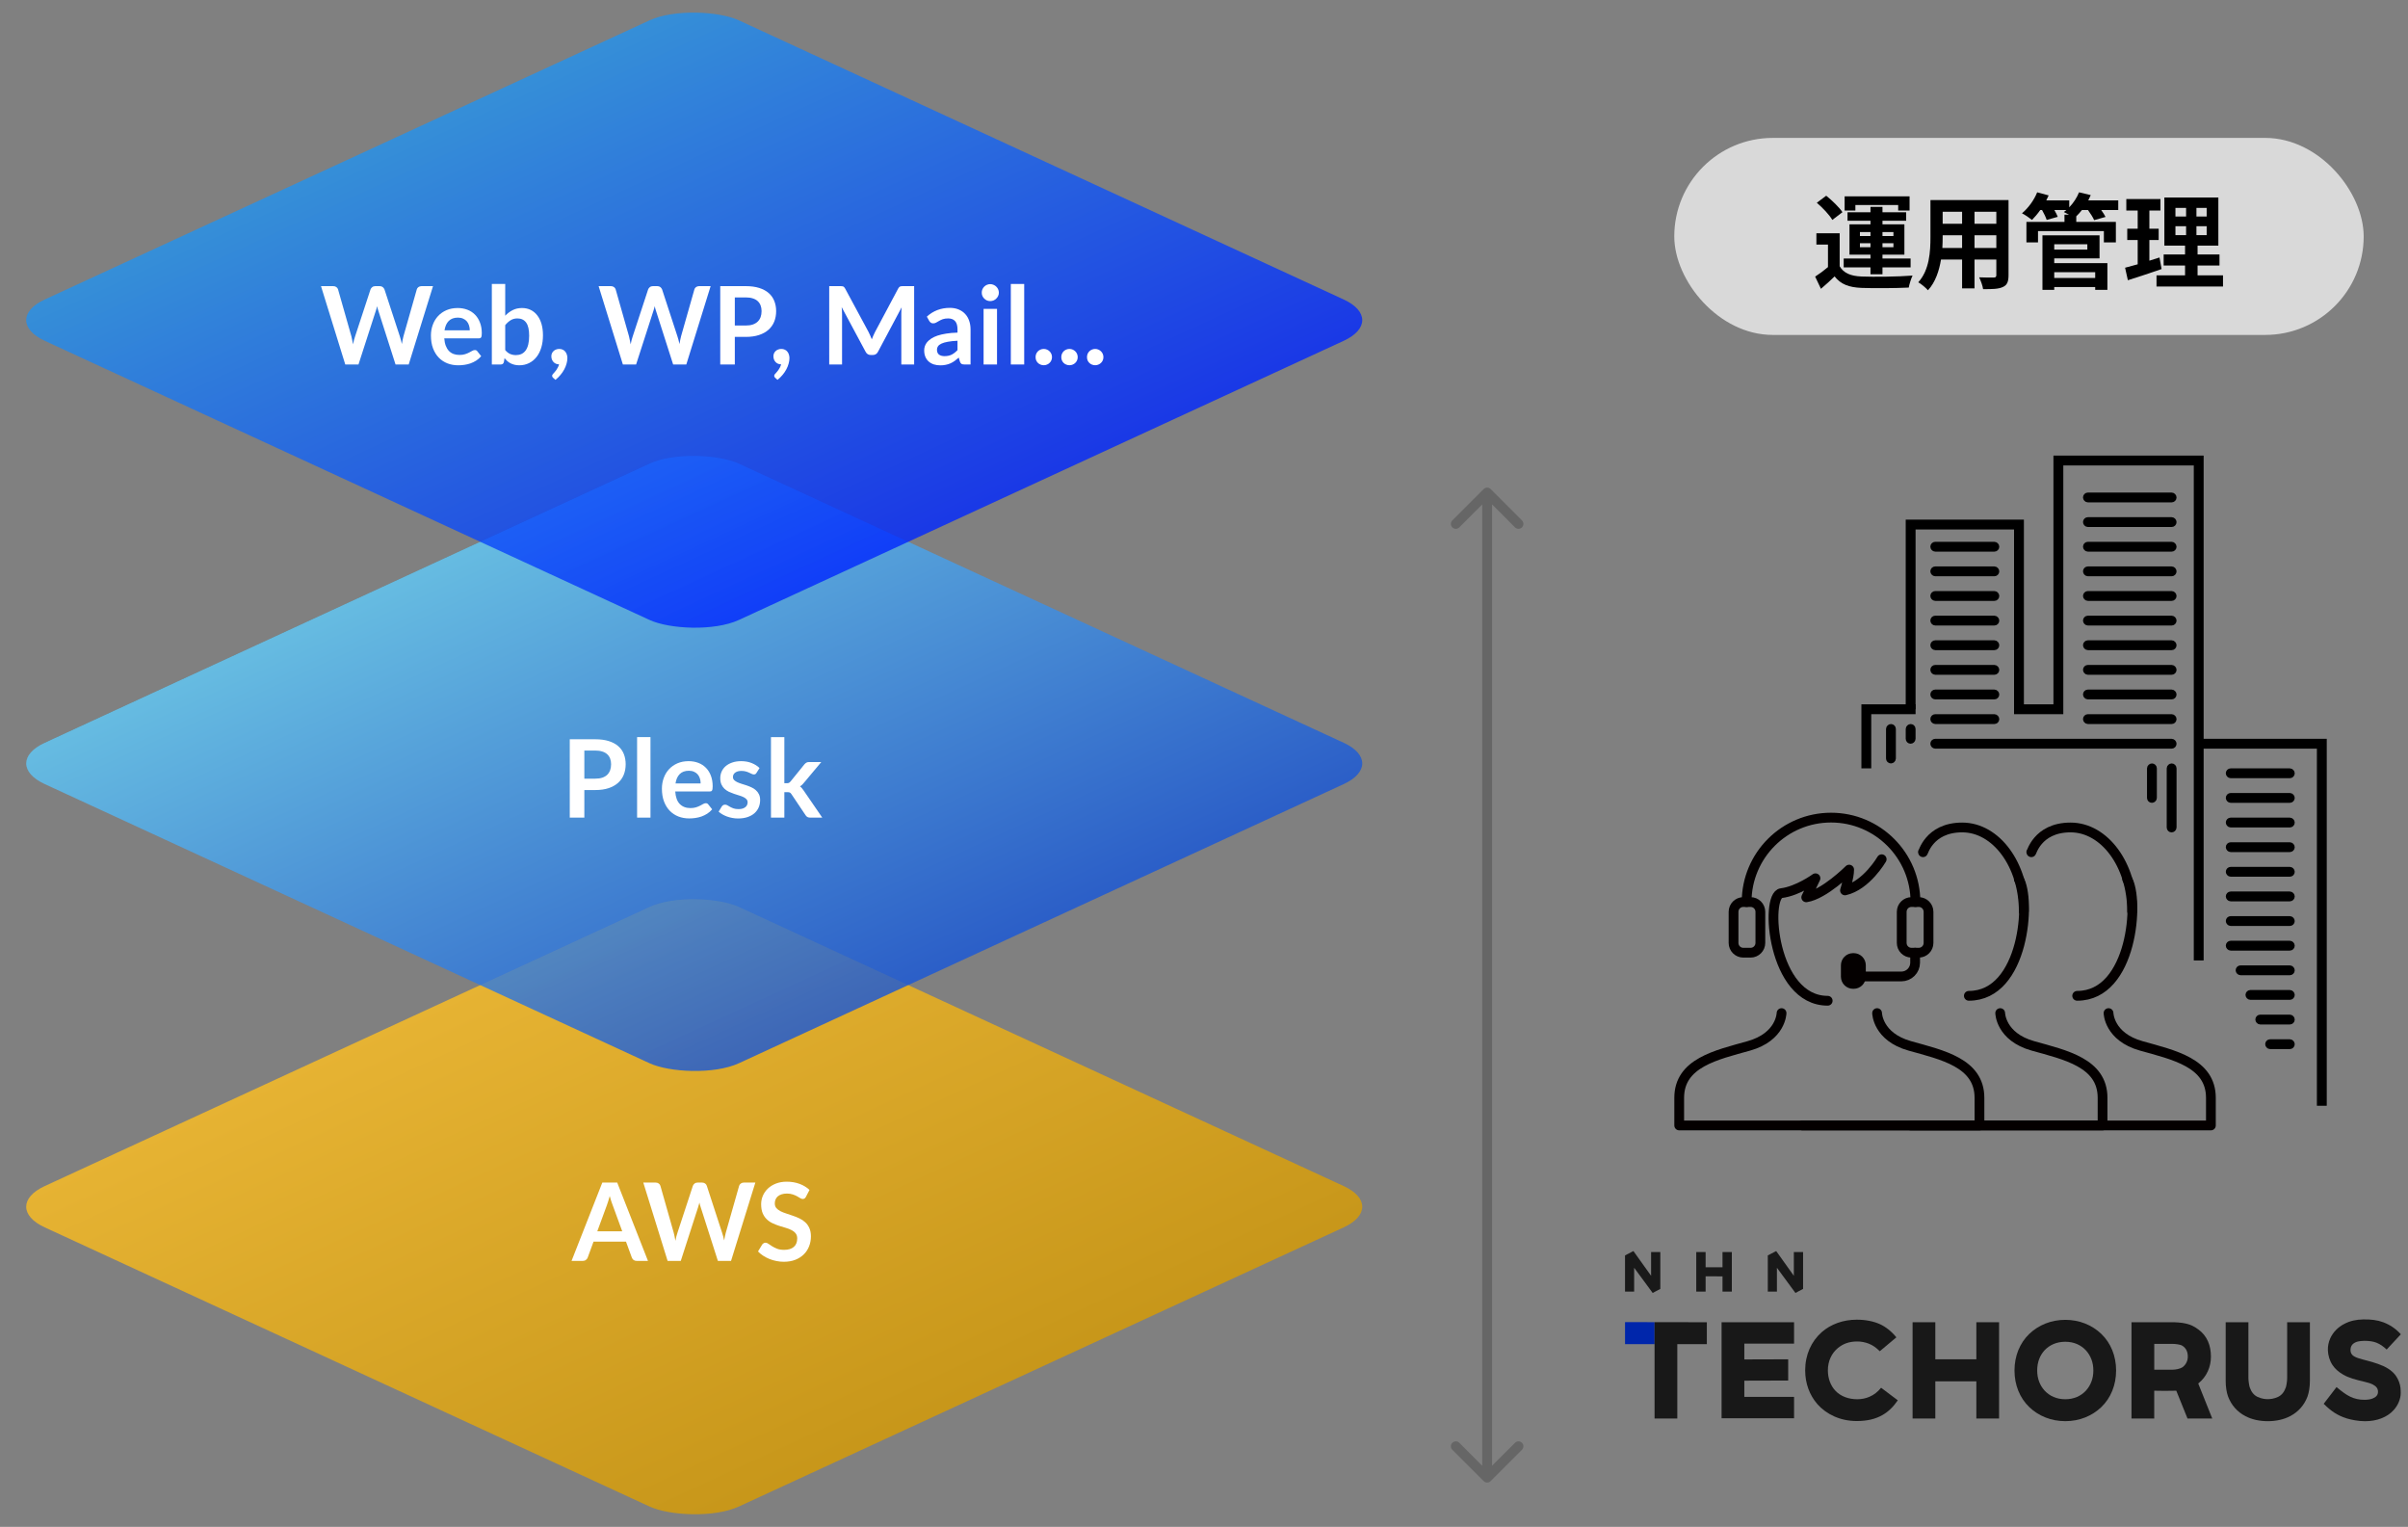 <svg width="489" height="310" viewBox="0 0 489 310" fill="none" xmlns="http://www.w3.org/2000/svg">
<rect x="0" y="0" width="489" height="310" fill="#808080" stroke="none"/>
<g clip-path="url(#clip0_63_446)">
<path d="M349.795 262.232H351.69V254.201H349.795V257.298H346.364V254.201H344.464V262.232H346.364V259.284V259.13L349.795 259.141V259.284V262.232Z" fill="#191919"/>
<path d="M335.294 259.024L331.705 254L330 254.884V262.238H331.853V257.394L335.612 262.502H335.622L337.168 261.687V254.206H335.294V259.024Z" fill="#191919"/>
<path d="M360.844 257.394L364.603 262.502H364.608L366.159 261.687V254.206H364.28V259.024L360.696 254L358.991 254.884V262.238H360.844V257.394Z" fill="#191919"/>
<path d="M349.609 268.453H364.327V272.8H354.226V276.003L363.131 275.976V280.291L354.226 280.317V283.605H364.327V287.951H349.609V268.453Z" fill="#181818"/>
<path d="M369.028 285.04C367.482 283.25 366.582 280.884 366.582 278.226C366.582 275.05 367.831 272.334 369.949 270.46C371.797 268.856 374.264 267.935 377.064 267.935C378.886 267.935 380.484 268.263 381.787 268.856C382.899 269.369 384.095 270.269 385.101 271.519L381.734 274.34C381.03 273.636 380.32 273.118 379.479 272.795C378.774 272.525 377.986 272.36 377.17 272.36C375.46 272.36 374.264 272.848 373.231 273.689C371.956 274.748 371.193 276.32 371.193 278.221C371.193 279.852 371.739 281.318 372.713 282.35C373.771 283.489 375.376 284.087 377.165 284.087C378.086 284.087 378.954 283.896 379.664 283.573C380.559 283.192 381.321 282.594 381.999 281.752L385.392 284.304C384.497 285.606 383.491 286.612 382.242 287.316C380.855 288.105 379.171 288.513 377.054 288.513C373.74 288.513 370.918 287.184 369.017 285.04H369.028Z" fill="#181818"/>
<path d="M405.96 287.999H401.344V280.45H393.011V287.999H388.395V268.453H393.011V275.976H401.344V268.453H405.96V287.999Z" fill="#181818"/>
<path d="M412.101 285.691C410.174 283.843 409.089 281.212 409.089 278.252C409.089 275.293 410.174 272.662 412.101 270.814C413.975 269.025 416.527 267.966 419.407 267.966C422.287 267.966 424.839 269.025 426.713 270.814C428.64 272.662 429.725 275.293 429.725 278.252C429.725 281.212 428.64 283.843 426.713 285.691C424.839 287.48 422.287 288.539 419.407 288.539C416.527 288.539 413.975 287.48 412.101 285.691ZM423.611 282.323C424.558 281.265 425.104 279.909 425.104 278.252C425.104 276.595 424.558 275.24 423.611 274.181C422.578 273.069 421.165 272.418 419.402 272.418C417.639 272.418 416.199 273.069 415.167 274.181C414.219 275.24 413.7 276.595 413.7 278.252C413.7 279.909 414.245 281.265 415.193 282.323C416.225 283.435 417.639 284.086 419.402 284.086C421.165 284.086 422.578 283.435 423.611 282.323Z" fill="#181818"/>
<path d="M432.855 268.453H441.516C441.871 268.453 442.845 268.533 443.2 268.591C444.83 268.861 445.534 269.268 446.429 269.92C448.218 271.222 448.981 273.175 448.981 275.431C448.981 277.495 448.139 279.528 446.403 280.889L449.251 288.004H444.227L441.945 282.355C440.531 282.408 438.472 282.382 437.466 282.355V288.004H432.85V268.453H432.855ZM441.108 278.094C441.897 278.094 442.765 277.877 443.173 277.607C443.851 277.146 444.285 276.331 444.285 275.436C444.285 274.488 443.957 273.7 443.147 273.207C442.686 272.937 441.68 272.853 441.273 272.853H437.471V278.094H441.108Z" fill="#181818"/>
<path d="M456.021 287.538C454.311 286.644 453.141 285.31 452.464 283.547C452.135 282.652 451.977 281.482 451.977 280.397V268.453H456.593V279.804C456.593 280.317 456.731 281.297 456.863 281.678C457.191 282.625 457.705 283.25 458.435 283.605C459.357 284.039 460.119 284.065 460.527 284.065C460.934 284.065 461.697 284.039 462.618 283.605C463.348 283.25 463.867 282.625 464.19 281.678C464.328 281.297 464.46 280.323 464.46 279.804V268.453H469.077V280.397C469.077 281.482 468.912 282.652 468.59 283.547C467.912 285.31 466.742 286.644 465.032 287.538C463.782 288.19 462.21 288.544 460.527 288.544C458.843 288.544 457.271 288.19 456.021 287.538Z" fill="#181818"/>
<path d="M476.551 287.973C474.704 287.401 473.375 286.506 471.882 285.013L474.487 281.62C475.598 282.541 476.387 283.139 477.229 283.547C478.177 284.007 479.077 284.198 480.135 284.198C480.813 284.198 481.332 284.118 481.766 283.954C482.364 283.737 482.878 283.33 482.904 282.678C482.957 281.916 482.549 281.456 481.819 281.074C481.332 280.831 480.622 280.64 479.701 280.423C478.425 280.127 477.038 279.772 475.847 279.094C474.899 278.549 474.164 277.898 473.65 277.114C473.052 276.193 472.782 275.187 472.729 274.155C472.702 273.313 472.867 272.498 473.216 271.709C473.788 270.46 474.788 269.454 476.038 268.803C477.261 268.151 478.537 267.908 479.918 267.881C481.491 267.855 482.825 268.019 483.963 268.453C485.318 268.967 486.462 269.703 487.547 270.899L484.667 273.996C483.937 273.318 483.338 272.911 482.602 272.609C481.898 272.339 481.109 272.228 480.13 272.228C479.834 272.228 479.071 272.281 478.637 272.418C477.848 272.688 477.388 273.149 477.335 273.911C477.308 274.293 477.335 274.642 477.631 275.023C478.118 275.621 479.421 275.918 480.702 276.246C482.031 276.601 483.799 277.114 484.964 277.877C486.075 278.581 486.727 279.37 487.192 280.593C487.489 281.381 487.521 282.086 487.521 282.848C487.521 284.071 486.922 285.373 486.107 286.268C484.778 287.761 482.661 288.55 480.268 288.55C478.881 288.55 477.499 288.253 476.546 287.978L476.551 287.973Z" fill="#181818"/>
<path d="M335.998 268.437L330 268.427V272.905H335.998V268.437Z" fill="#0026AB"/>
<path d="M335.998 268.438V272.906V287.999H340.615V272.906H346.613V268.453L335.998 268.438Z" fill="#181818"/>
</g>
<rect width="155.261" height="155.261" rx="10" transform="matrix(0.908 -0.419 0.908 0.419 0 245)" fill="url(#paint0_linear_63_446)" fill-opacity="0.8"/>
<rect width="155.261" height="155.261" rx="10" transform="matrix(0.908 -0.419 0.908 0.419 0 155)" fill="url(#paint1_linear_63_446)" fill-opacity="0.8"/>
<rect width="155.261" height="155.261" rx="10" transform="matrix(0.908 -0.419 0.908 0.419 0 65)" fill="url(#paint2_linear_63_446)" fill-opacity="0.8"/>
<path d="M220.74 72.504C220.74 72.277 220.781 72.06 220.861 71.855C220.949 71.65 221.067 71.474 221.213 71.327C221.36 71.18 221.536 71.063 221.741 70.975C221.947 70.887 222.167 70.843 222.401 70.843C222.636 70.843 222.852 70.887 223.05 70.975C223.256 71.063 223.432 71.18 223.578 71.327C223.732 71.474 223.853 71.65 223.941 71.855C224.029 72.06 224.073 72.277 224.073 72.504C224.073 72.739 224.029 72.959 223.941 73.164C223.853 73.362 223.732 73.534 223.578 73.681C223.432 73.828 223.256 73.941 223.05 74.022C222.852 74.11 222.636 74.154 222.401 74.154C222.167 74.154 221.947 74.11 221.741 74.022C221.536 73.941 221.36 73.828 221.213 73.681C221.067 73.534 220.949 73.362 220.861 73.164C220.781 72.959 220.74 72.739 220.74 72.504Z" fill="white"/>
<path d="M215.52 72.504C215.52 72.277 215.56 72.06 215.641 71.855C215.729 71.65 215.846 71.474 215.993 71.327C216.139 71.18 216.315 71.063 216.521 70.975C216.726 70.887 216.946 70.843 217.181 70.843C217.415 70.843 217.632 70.887 217.83 70.975C218.035 71.063 218.211 71.18 218.358 71.327C218.512 71.474 218.633 71.65 218.721 71.855C218.809 72.06 218.853 72.277 218.853 72.504C218.853 72.739 218.809 72.959 218.721 73.164C218.633 73.362 218.512 73.534 218.358 73.681C218.211 73.828 218.035 73.941 217.83 74.022C217.632 74.11 217.415 74.154 217.181 74.154C216.946 74.154 216.726 74.11 216.521 74.022C216.315 73.941 216.139 73.828 215.993 73.681C215.846 73.534 215.729 73.362 215.641 73.164C215.56 72.959 215.52 72.739 215.52 72.504Z" fill="white"/>
<path d="M210.299 72.504C210.299 72.277 210.339 72.06 210.42 71.855C210.508 71.65 210.625 71.474 210.772 71.327C210.919 71.18 211.095 71.063 211.3 70.975C211.505 70.887 211.725 70.843 211.96 70.843C212.194 70.843 212.411 70.887 212.609 70.975C212.814 71.063 212.99 71.18 213.137 71.327C213.291 71.474 213.412 71.65 213.5 71.855C213.588 72.06 213.632 72.277 213.632 72.504C213.632 72.739 213.588 72.959 213.5 73.164C213.412 73.362 213.291 73.534 213.137 73.681C212.99 73.828 212.814 73.941 212.609 74.022C212.411 74.11 212.194 74.154 211.96 74.154C211.725 74.154 211.505 74.11 211.3 74.022C211.095 73.941 210.919 73.828 210.772 73.681C210.625 73.534 210.508 73.362 210.42 73.164C210.339 72.959 210.299 72.739 210.299 72.504Z" fill="white"/>
<path d="M207.988 57.654V74H205.271V57.654H207.988Z" fill="white"/>
<path d="M202.468 62.714V74H199.74V62.714H202.468ZM202.842 59.425C202.842 59.66 202.795 59.88 202.699 60.085C202.604 60.29 202.476 60.47 202.314 60.624C202.16 60.778 201.977 60.903 201.764 60.998C201.552 61.086 201.324 61.13 201.082 61.13C200.848 61.13 200.624 61.086 200.411 60.998C200.206 60.903 200.026 60.778 199.872 60.624C199.718 60.47 199.594 60.29 199.498 60.085C199.41 59.88 199.366 59.66 199.366 59.425C199.366 59.183 199.41 58.956 199.498 58.743C199.594 58.53 199.718 58.347 199.872 58.193C200.026 58.039 200.206 57.918 200.411 57.83C200.624 57.735 200.848 57.687 201.082 57.687C201.324 57.687 201.552 57.735 201.764 57.83C201.977 57.918 202.16 58.039 202.314 58.193C202.476 58.347 202.604 58.53 202.699 58.743C202.795 58.956 202.842 59.183 202.842 59.425Z" fill="white"/>
<path d="M194.442 69.182C193.657 69.219 192.997 69.288 192.462 69.391C191.926 69.487 191.497 69.611 191.175 69.765C190.852 69.919 190.621 70.099 190.482 70.304C190.342 70.51 190.273 70.733 190.273 70.975C190.273 71.452 190.412 71.793 190.691 71.998C190.977 72.204 191.347 72.306 191.802 72.306C192.359 72.306 192.839 72.207 193.243 72.009C193.653 71.804 194.053 71.496 194.442 71.085V69.182ZM188.216 64.287C189.514 63.099 191.076 62.505 192.902 62.505C193.562 62.505 194.152 62.615 194.673 62.835C195.193 63.048 195.633 63.349 195.993 63.737C196.352 64.118 196.623 64.577 196.807 65.112C196.997 65.647 197.093 66.234 197.093 66.872V74H195.861C195.604 74 195.406 73.963 195.267 73.89C195.127 73.809 195.017 73.652 194.937 73.417L194.695 72.603C194.409 72.86 194.13 73.087 193.859 73.285C193.587 73.476 193.305 73.637 193.012 73.769C192.718 73.901 192.403 74 192.066 74.066C191.736 74.139 191.369 74.176 190.966 74.176C190.489 74.176 190.049 74.114 189.646 73.989C189.242 73.857 188.894 73.663 188.601 73.406C188.307 73.15 188.08 72.831 187.919 72.449C187.757 72.068 187.677 71.624 187.677 71.118C187.677 70.832 187.724 70.55 187.82 70.271C187.915 69.985 188.069 69.714 188.282 69.457C188.502 69.201 188.784 68.959 189.129 68.731C189.473 68.504 189.895 68.306 190.394 68.137C190.9 67.969 191.486 67.833 192.154 67.73C192.821 67.62 193.584 67.554 194.442 67.532V66.872C194.442 66.117 194.28 65.559 193.958 65.2C193.635 64.834 193.169 64.65 192.561 64.65C192.121 64.65 191.754 64.701 191.461 64.804C191.175 64.907 190.922 65.024 190.702 65.156C190.482 65.281 190.28 65.394 190.097 65.497C189.921 65.6 189.723 65.651 189.503 65.651C189.312 65.651 189.151 65.603 189.019 65.508C188.887 65.406 188.78 65.288 188.7 65.156L188.216 64.287Z" fill="white"/>
<path d="M185.64 58.094V74H183.033V63.726C183.033 63.315 183.055 62.872 183.099 62.395L178.292 71.426C178.064 71.859 177.716 72.075 177.247 72.075H176.829C176.359 72.075 176.011 71.859 175.784 71.426L170.922 62.362C170.944 62.604 170.962 62.842 170.977 63.077C170.991 63.312 170.999 63.528 170.999 63.726V74H168.392V58.094H170.625C170.757 58.094 170.87 58.098 170.966 58.105C171.061 58.112 171.145 58.131 171.219 58.16C171.299 58.189 171.369 58.237 171.428 58.303C171.494 58.369 171.556 58.457 171.615 58.567L176.378 67.4C176.502 67.635 176.616 67.877 176.719 68.126C176.829 68.375 176.935 68.632 177.038 68.896C177.14 68.625 177.247 68.364 177.357 68.115C177.467 67.858 177.584 67.613 177.709 67.378L182.406 58.567C182.464 58.457 182.527 58.369 182.593 58.303C182.659 58.237 182.728 58.189 182.802 58.16C182.882 58.131 182.97 58.112 183.066 58.105C183.161 58.098 183.275 58.094 183.407 58.094H185.64Z" fill="white"/>
<path d="M157.413 76.695C157.281 76.585 157.215 76.449 157.215 76.288C157.215 76.229 157.233 76.163 157.27 76.09C157.314 76.017 157.365 75.951 157.424 75.892C157.504 75.804 157.603 75.694 157.721 75.562C157.838 75.437 157.955 75.291 158.073 75.122C158.19 74.961 158.296 74.781 158.392 74.583C158.494 74.392 158.571 74.187 158.623 73.967C158.388 73.967 158.175 73.927 157.985 73.846C157.794 73.758 157.629 73.641 157.49 73.494C157.358 73.347 157.251 73.175 157.171 72.977C157.097 72.779 157.061 72.563 157.061 72.328C157.061 72.123 157.097 71.932 157.171 71.756C157.251 71.573 157.361 71.415 157.501 71.283C157.64 71.144 157.809 71.037 158.007 70.964C158.205 70.883 158.421 70.843 158.656 70.843C158.934 70.843 159.176 70.894 159.382 70.997C159.594 71.092 159.767 71.228 159.899 71.404C160.038 71.573 160.141 71.771 160.207 71.998C160.28 72.218 160.317 72.453 160.317 72.702C160.317 73.054 160.262 73.424 160.152 73.813C160.049 74.202 159.895 74.59 159.69 74.979C159.484 75.368 159.228 75.745 158.92 76.112C158.619 76.479 158.274 76.816 157.886 77.124L157.413 76.695Z" fill="white"/>
<path d="M151.433 66.091C151.975 66.091 152.448 66.025 152.852 65.893C153.255 65.754 153.589 65.559 153.853 65.31C154.124 65.053 154.326 64.745 154.458 64.386C154.59 64.019 154.656 63.612 154.656 63.165C154.656 62.74 154.59 62.355 154.458 62.01C154.326 61.665 154.128 61.372 153.864 61.13C153.6 60.888 153.266 60.705 152.863 60.58C152.459 60.448 151.983 60.382 151.433 60.382H149.222V66.091H151.433ZM151.433 58.094C152.496 58.094 153.416 58.219 154.194 58.468C154.971 58.717 155.613 59.066 156.119 59.513C156.625 59.96 156.999 60.496 157.241 61.119C157.49 61.742 157.615 62.424 157.615 63.165C157.615 63.935 157.486 64.643 157.23 65.288C156.973 65.926 156.588 66.476 156.075 66.938C155.561 67.4 154.916 67.759 154.139 68.016C153.369 68.273 152.467 68.401 151.433 68.401H149.222V74H146.263V58.094H151.433Z" fill="white"/>
<path d="M144.31 58.094L139.371 74H136.698L133.222 63.132C133.126 62.868 133.038 62.545 132.958 62.164C132.914 62.347 132.87 62.52 132.826 62.681C132.782 62.842 132.734 62.993 132.683 63.132L129.174 74H126.49L121.562 58.094H124.037C124.293 58.094 124.506 58.156 124.675 58.281C124.851 58.398 124.968 58.56 125.027 58.765L127.733 68.28C127.791 68.515 127.846 68.771 127.898 69.05C127.956 69.321 128.015 69.607 128.074 69.908C128.132 69.6 128.195 69.31 128.261 69.039C128.334 68.768 128.411 68.515 128.492 68.28L131.616 58.765C131.674 58.596 131.788 58.442 131.957 58.303C132.133 58.164 132.345 58.094 132.595 58.094H133.464C133.72 58.094 133.929 58.156 134.091 58.281C134.252 58.406 134.373 58.567 134.454 58.765L137.567 68.28C137.721 68.735 137.86 69.259 137.985 69.853C138.08 69.274 138.186 68.749 138.304 68.28L141.01 58.765C141.054 58.582 141.164 58.424 141.34 58.292C141.523 58.16 141.739 58.094 141.989 58.094H144.31Z" fill="white"/>
<path d="M112.317 76.695C112.185 76.585 112.119 76.449 112.119 76.288C112.119 76.229 112.137 76.163 112.174 76.09C112.218 76.017 112.269 75.951 112.328 75.892C112.409 75.804 112.508 75.694 112.625 75.562C112.742 75.437 112.86 75.291 112.977 75.122C113.094 74.961 113.201 74.781 113.296 74.583C113.399 74.392 113.476 74.187 113.527 73.967C113.292 73.967 113.08 73.927 112.889 73.846C112.698 73.758 112.533 73.641 112.394 73.494C112.262 73.347 112.156 73.175 112.075 72.977C112.002 72.779 111.965 72.563 111.965 72.328C111.965 72.123 112.002 71.932 112.075 71.756C112.156 71.573 112.266 71.415 112.405 71.283C112.544 71.144 112.713 71.037 112.911 70.964C113.109 70.883 113.325 70.843 113.56 70.843C113.839 70.843 114.081 70.894 114.286 70.997C114.499 71.092 114.671 71.228 114.803 71.404C114.942 71.573 115.045 71.771 115.111 71.998C115.184 72.218 115.221 72.453 115.221 72.702C115.221 73.054 115.166 73.424 115.056 73.813C114.953 74.202 114.799 74.59 114.594 74.979C114.389 75.368 114.132 75.745 113.824 76.112C113.523 76.479 113.179 76.816 112.79 77.124L112.317 76.695Z" fill="white"/>
<path d="M102.596 71.074C102.904 71.448 103.238 71.712 103.597 71.866C103.964 72.02 104.349 72.097 104.752 72.097C105.17 72.097 105.544 72.024 105.874 71.877C106.211 71.723 106.497 71.488 106.732 71.173C106.967 70.85 107.146 70.443 107.271 69.952C107.396 69.453 107.458 68.859 107.458 68.17C107.458 66.931 107.253 66.036 106.842 65.486C106.431 64.929 105.841 64.65 105.071 64.65C104.55 64.65 104.096 64.771 103.707 65.013C103.318 65.248 102.948 65.581 102.596 66.014V71.074ZM102.596 64.1C103.051 63.623 103.553 63.246 104.103 62.967C104.66 62.681 105.295 62.538 106.006 62.538C106.659 62.538 107.245 62.666 107.766 62.923C108.294 63.18 108.741 63.55 109.108 64.034C109.482 64.511 109.768 65.09 109.966 65.772C110.164 66.454 110.263 67.22 110.263 68.071C110.263 68.988 110.149 69.82 109.922 70.568C109.695 71.316 109.368 71.958 108.943 72.493C108.525 73.021 108.019 73.432 107.425 73.725C106.831 74.018 106.171 74.165 105.445 74.165C105.093 74.165 104.774 74.128 104.488 74.055C104.202 73.989 103.938 73.894 103.696 73.769C103.454 73.644 103.23 73.494 103.025 73.318C102.827 73.135 102.636 72.933 102.453 72.713L102.332 73.472C102.288 73.663 102.211 73.798 102.101 73.879C101.998 73.96 101.855 74 101.672 74H99.879V57.654H102.596V64.1Z" fill="white"/>
<path d="M95.398 67.059C95.398 66.707 95.346 66.377 95.244 66.069C95.148 65.754 95.002 65.479 94.804 65.244C94.606 65.009 94.353 64.826 94.045 64.694C93.744 64.555 93.392 64.485 92.989 64.485C92.204 64.485 91.584 64.709 91.13 65.156C90.682 65.603 90.396 66.238 90.272 67.059H95.398ZM90.217 68.698C90.261 69.277 90.363 69.78 90.525 70.205C90.686 70.623 90.899 70.971 91.163 71.25C91.427 71.521 91.738 71.727 92.098 71.866C92.464 71.998 92.868 72.064 93.308 72.064C93.748 72.064 94.125 72.013 94.441 71.91C94.763 71.807 95.042 71.694 95.277 71.569C95.519 71.444 95.728 71.331 95.904 71.228C96.087 71.125 96.263 71.074 96.432 71.074C96.659 71.074 96.828 71.158 96.938 71.327L97.719 72.317C97.418 72.669 97.081 72.966 96.707 73.208C96.333 73.443 95.94 73.633 95.53 73.78C95.126 73.919 94.712 74.018 94.287 74.077C93.869 74.136 93.462 74.165 93.066 74.165C92.281 74.165 91.551 74.037 90.877 73.78C90.202 73.516 89.615 73.131 89.117 72.625C88.618 72.112 88.226 71.481 87.94 70.733C87.654 69.978 87.511 69.105 87.511 68.115C87.511 67.345 87.635 66.623 87.885 65.948C88.134 65.266 88.49 64.676 88.952 64.177C89.421 63.671 89.989 63.271 90.657 62.978C91.331 62.685 92.09 62.538 92.934 62.538C93.645 62.538 94.301 62.652 94.903 62.879C95.504 63.106 96.021 63.44 96.454 63.88C96.886 64.313 97.224 64.848 97.466 65.486C97.715 66.117 97.84 66.839 97.84 67.653C97.84 68.064 97.796 68.342 97.708 68.489C97.62 68.628 97.451 68.698 97.202 68.698H90.217Z" fill="white"/>
<path d="M87.934 58.094L82.996 74H80.323L76.847 63.132C76.751 62.868 76.663 62.545 76.582 62.164C76.538 62.347 76.495 62.52 76.451 62.681C76.406 62.842 76.359 62.993 76.308 63.132L72.799 74H70.115L65.186 58.094H67.662C67.918 58.094 68.131 58.156 68.299 58.281C68.475 58.398 68.593 58.56 68.651 58.765L71.358 68.28C71.416 68.515 71.471 68.771 71.522 69.05C71.581 69.321 71.64 69.607 71.698 69.908C71.757 69.6 71.82 69.31 71.885 69.039C71.959 68.768 72.036 68.515 72.117 68.28L75.24 58.765C75.299 58.596 75.413 58.442 75.582 58.303C75.757 58.164 75.97 58.094 76.219 58.094H77.088C77.345 58.094 77.554 58.156 77.716 58.281C77.877 58.406 77.998 58.567 78.079 58.765L81.192 68.28C81.346 68.735 81.485 69.259 81.609 69.853C81.705 69.274 81.811 68.749 81.928 68.28L84.635 58.765C84.678 58.582 84.788 58.424 84.965 58.292C85.148 58.16 85.364 58.094 85.614 58.094H87.934Z" fill="white"/>
<path d="M159.28 149.654V159.015H159.786C159.97 159.015 160.113 158.989 160.215 158.938C160.318 158.887 160.428 158.791 160.545 158.652L163.35 155.187C163.475 155.04 163.607 154.927 163.746 154.846C163.886 154.758 164.069 154.714 164.296 154.714H166.782L163.273 158.905C163.149 159.059 163.02 159.202 162.888 159.334C162.756 159.459 162.613 159.569 162.459 159.664C162.613 159.774 162.749 159.902 162.866 160.049C162.984 160.196 163.101 160.353 163.218 160.522L166.98 166H164.527C164.315 166 164.135 165.963 163.988 165.89C163.842 165.817 163.71 165.692 163.592 165.516L160.721 161.237C160.611 161.068 160.501 160.958 160.391 160.907C160.281 160.856 160.116 160.83 159.896 160.83H159.28V166H156.563V149.654H159.28Z" fill="white"/>
<path d="M153.626 156.914C153.552 157.031 153.475 157.116 153.395 157.167C153.314 157.211 153.211 157.233 153.087 157.233C152.955 157.233 152.812 157.196 152.658 157.123C152.511 157.05 152.339 156.969 152.141 156.881C151.943 156.786 151.715 156.701 151.459 156.628C151.209 156.555 150.912 156.518 150.568 156.518C150.032 156.518 149.611 156.632 149.303 156.859C148.995 157.086 148.841 157.383 148.841 157.75C148.841 157.992 148.918 158.197 149.072 158.366C149.233 158.527 149.442 158.67 149.699 158.795C149.963 158.92 150.26 159.033 150.59 159.136C150.92 159.231 151.257 159.338 151.602 159.455C151.946 159.572 152.284 159.708 152.614 159.862C152.944 160.009 153.237 160.199 153.494 160.434C153.758 160.661 153.967 160.936 154.121 161.259C154.282 161.582 154.363 161.97 154.363 162.425C154.363 162.968 154.264 163.47 154.066 163.932C153.868 164.387 153.578 164.783 153.197 165.12C152.815 165.45 152.342 165.71 151.778 165.901C151.22 166.084 150.579 166.176 149.853 166.176C149.464 166.176 149.083 166.139 148.709 166.066C148.342 166 147.986 165.905 147.642 165.78C147.304 165.655 146.989 165.509 146.696 165.34C146.41 165.171 146.157 164.988 145.937 164.79L146.564 163.756C146.644 163.631 146.74 163.536 146.85 163.47C146.96 163.404 147.099 163.371 147.268 163.371C147.436 163.371 147.594 163.419 147.741 163.514C147.895 163.609 148.071 163.712 148.269 163.822C148.467 163.932 148.698 164.035 148.962 164.13C149.233 164.225 149.574 164.273 149.985 164.273C150.307 164.273 150.582 164.236 150.81 164.163C151.044 164.082 151.235 163.98 151.382 163.855C151.536 163.73 151.646 163.587 151.712 163.426C151.785 163.257 151.822 163.085 151.822 162.909C151.822 162.645 151.741 162.429 151.58 162.26C151.426 162.091 151.217 161.945 150.953 161.82C150.696 161.695 150.399 161.585 150.062 161.49C149.732 161.387 149.391 161.277 149.039 161.16C148.694 161.043 148.353 160.907 148.016 160.753C147.686 160.592 147.389 160.39 147.125 160.148C146.868 159.906 146.659 159.609 146.498 159.257C146.344 158.905 146.267 158.48 146.267 157.981C146.267 157.519 146.358 157.079 146.542 156.661C146.725 156.243 146.993 155.88 147.345 155.572C147.704 155.257 148.148 155.007 148.676 154.824C149.211 154.633 149.827 154.538 150.524 154.538C151.301 154.538 152.009 154.666 152.647 154.923C153.285 155.18 153.816 155.517 154.242 155.935L153.626 156.914Z" fill="white"/>
<path d="M139.839 154.538C140.55 154.538 141.203 154.652 141.797 154.879C142.398 155.106 142.915 155.44 143.348 155.88C143.781 156.313 144.118 156.848 144.36 157.486C144.602 158.117 144.723 158.839 144.723 159.653C144.723 159.858 144.712 160.031 144.69 160.17C144.675 160.302 144.642 160.408 144.591 160.489C144.547 160.562 144.485 160.617 144.404 160.654C144.323 160.683 144.221 160.698 144.096 160.698H137.122C137.203 161.857 137.514 162.707 138.057 163.25C138.6 163.793 139.318 164.064 140.213 164.064C140.653 164.064 141.031 164.013 141.346 163.91C141.669 163.807 141.947 163.694 142.182 163.569C142.424 163.444 142.633 163.331 142.809 163.228C142.992 163.125 143.168 163.074 143.337 163.074C143.447 163.074 143.542 163.096 143.623 163.14C143.704 163.184 143.773 163.246 143.832 163.327L144.624 164.317C144.323 164.669 143.986 164.966 143.612 165.208C143.238 165.443 142.846 165.633 142.435 165.78C142.032 165.919 141.617 166.018 141.192 166.077C140.774 166.136 140.367 166.165 139.971 166.165C139.186 166.165 138.457 166.037 137.782 165.78C137.107 165.516 136.521 165.131 136.022 164.625C135.523 164.112 135.131 163.481 134.845 162.733C134.559 161.978 134.416 161.105 134.416 160.115C134.416 159.345 134.541 158.623 134.79 157.948C135.039 157.266 135.395 156.676 135.857 156.177C136.326 155.671 136.895 155.271 137.562 154.978C138.237 154.685 138.996 154.538 139.839 154.538ZM139.894 156.485C139.102 156.485 138.482 156.709 138.035 157.156C137.588 157.603 137.302 158.238 137.177 159.059H142.281C142.281 158.707 142.233 158.377 142.138 158.069C142.043 157.754 141.896 157.479 141.698 157.244C141.5 157.009 141.251 156.826 140.95 156.694C140.649 156.555 140.297 156.485 139.894 156.485Z" fill="white"/>
<path d="M132.095 149.654V166H129.378V149.654H132.095Z" fill="white"/>
<path d="M118.664 160.401V166H115.705V150.094H120.886C121.949 150.094 122.87 150.219 123.647 150.468C124.424 150.717 125.066 151.066 125.572 151.513C126.078 151.96 126.452 152.496 126.694 153.119C126.936 153.742 127.057 154.424 127.057 155.165C127.057 155.935 126.929 156.643 126.672 157.288C126.415 157.926 126.03 158.476 125.517 158.938C125.004 159.4 124.362 159.759 123.592 160.016C122.822 160.273 121.92 160.401 120.886 160.401H118.664ZM118.664 158.091H120.886C121.429 158.091 121.902 158.025 122.305 157.893C122.708 157.754 123.042 157.559 123.306 157.31C123.57 157.053 123.768 156.745 123.9 156.386C124.032 156.019 124.098 155.612 124.098 155.165C124.098 154.74 124.032 154.355 123.9 154.01C123.768 153.665 123.57 153.372 123.306 153.13C123.042 152.888 122.708 152.705 122.305 152.58C121.902 152.448 121.429 152.382 120.886 152.382H118.664V158.091Z" fill="white"/>
<path d="M163.665 242.987C163.584 243.148 163.489 243.262 163.379 243.328C163.276 243.394 163.151 243.427 163.005 243.427C162.858 243.427 162.693 243.372 162.51 243.262C162.326 243.145 162.11 243.016 161.861 242.877C161.611 242.738 161.318 242.613 160.981 242.503C160.651 242.386 160.258 242.327 159.804 242.327C159.393 242.327 159.034 242.378 158.726 242.481C158.425 242.576 158.168 242.712 157.956 242.888C157.75 243.064 157.596 243.277 157.494 243.526C157.391 243.768 157.34 244.036 157.34 244.329C157.34 244.703 157.442 245.015 157.648 245.264C157.86 245.513 158.139 245.726 158.484 245.902C158.828 246.078 159.221 246.236 159.661 246.375C160.101 246.514 160.548 246.665 161.003 246.826C161.465 246.98 161.916 247.163 162.356 247.376C162.796 247.581 163.188 247.845 163.533 248.168C163.877 248.483 164.152 248.872 164.358 249.334C164.57 249.796 164.677 250.357 164.677 251.017C164.677 251.736 164.552 252.41 164.303 253.041C164.061 253.664 163.701 254.211 163.225 254.68C162.755 255.142 162.18 255.509 161.498 255.78C160.816 256.044 160.035 256.176 159.155 256.176C158.649 256.176 158.15 256.125 157.659 256.022C157.167 255.927 156.694 255.787 156.24 255.604C155.792 255.421 155.371 255.201 154.975 254.944C154.586 254.687 154.238 254.401 153.93 254.086L154.788 252.667C154.868 252.564 154.964 252.48 155.074 252.414C155.191 252.341 155.319 252.304 155.459 252.304C155.642 252.304 155.84 252.381 156.053 252.535C156.265 252.682 156.515 252.847 156.801 253.03C157.094 253.213 157.435 253.382 157.824 253.536C158.22 253.683 158.693 253.756 159.243 253.756C160.086 253.756 160.739 253.558 161.201 253.162C161.663 252.759 161.894 252.183 161.894 251.435C161.894 251.017 161.787 250.676 161.575 250.412C161.369 250.148 161.094 249.928 160.75 249.752C160.405 249.569 160.013 249.415 159.573 249.29C159.133 249.165 158.685 249.03 158.231 248.883C157.776 248.736 157.329 248.56 156.889 248.355C156.449 248.15 156.056 247.882 155.712 247.552C155.367 247.222 155.088 246.811 154.876 246.32C154.67 245.821 154.568 245.209 154.568 244.483C154.568 243.904 154.681 243.339 154.909 242.789C155.143 242.239 155.481 241.751 155.921 241.326C156.368 240.901 156.914 240.56 157.56 240.303C158.205 240.046 158.942 239.918 159.771 239.918C160.709 239.918 161.575 240.065 162.367 240.358C163.159 240.651 163.833 241.062 164.391 241.59L163.665 242.987Z" fill="white"/>
<path d="M130.635 240.094H133.121C133.377 240.094 133.59 240.156 133.759 240.281C133.935 240.398 134.052 240.56 134.111 240.765L136.817 250.28C136.883 250.515 136.941 250.771 136.993 251.05C137.051 251.321 137.106 251.611 137.158 251.919C137.216 251.611 137.279 251.321 137.345 251.05C137.418 250.771 137.495 250.515 137.576 250.28L140.7 240.765C140.758 240.596 140.872 240.442 141.041 240.303C141.217 240.164 141.429 240.094 141.679 240.094H142.548C142.804 240.094 143.017 240.156 143.186 240.281C143.354 240.398 143.472 240.56 143.538 240.765L146.64 250.28C146.801 250.749 146.94 251.27 147.058 251.842C147.109 251.556 147.16 251.281 147.212 251.017C147.27 250.753 147.329 250.507 147.388 250.28L150.094 240.765C150.145 240.582 150.259 240.424 150.435 240.292C150.611 240.16 150.823 240.094 151.073 240.094H153.394L148.455 256H145.782L142.306 245.132C142.262 244.993 142.214 244.842 142.163 244.681C142.119 244.52 142.075 244.347 142.031 244.164C141.987 244.347 141.939 244.52 141.888 244.681C141.844 244.842 141.8 244.993 141.756 245.132L138.247 256H135.574L130.635 240.094Z" fill="white"/>
<path d="M131.587 256H129.299C129.043 256 128.83 255.938 128.661 255.813C128.5 255.681 128.383 255.52 128.309 255.329L127.121 252.084H120.532L119.344 255.329C119.286 255.498 119.168 255.652 118.992 255.791C118.824 255.93 118.615 256 118.365 256H116.066L122.314 240.094H125.339L131.587 256ZM121.291 249.994H126.362L124.426 244.703C124.338 244.468 124.239 244.193 124.129 243.878C124.027 243.555 123.924 243.207 123.821 242.833C123.719 243.207 123.616 243.555 123.513 243.878C123.418 244.201 123.323 244.483 123.227 244.725L121.291 249.994Z" fill="white"/>
<path d="M302.707 99.293C302.317 98.902 301.683 98.902 301.293 99.293L294.929 105.657C294.538 106.047 294.538 106.681 294.929 107.071C295.319 107.462 295.953 107.462 296.343 107.071L302 101.414L307.657 107.071C308.047 107.462 308.681 107.462 309.071 107.071C309.462 106.681 309.462 106.047 309.071 105.657L302.707 99.293ZM301.293 300.707C301.683 301.098 302.317 301.098 302.707 300.707L309.071 294.343C309.462 293.953 309.462 293.319 309.071 292.929C308.681 292.538 308.047 292.538 307.657 292.929L302 298.586L296.343 292.929C295.953 292.538 295.319 292.538 294.929 292.929C294.538 293.319 294.538 293.953 294.929 294.343L301.293 300.707ZM301 100L301 300L303 300L303 100L301 100Z" fill="#666666"/>
<rect x="340" y="28" width="140" height="40" rx="20" fill="#D9D9D9"/>
<path d="M438.539 52.275L438.959 54.627C436.649 55.446 434.129 56.244 432.113 56.895L431.546 54.354C432.281 54.165 433.142 53.934 434.108 53.661V48.726H431.987V46.437H434.108V42.741H431.798V40.41H438.728V42.741H436.481V46.437H438.371V48.726H436.481V52.926C437.174 52.716 437.867 52.506 438.539 52.275ZM441.773 45.933V47.739H443.936V45.933H441.773ZM441.773 42.216V43.959H443.936V42.216H441.773ZM448.115 43.959V42.216H446.036V43.959H448.115ZM448.115 47.739V45.933H446.036V47.739H448.115ZM446.267 55.908H451.433V58.176H437.93V55.908H443.726V53.913H439.379V51.666H443.726V49.86H439.526V40.095H450.488V49.86H446.267V51.666H450.719V53.913H446.267V55.908Z" fill="black"/>
<path d="M425.477 55.257H417.161V56.433H425.477V55.257ZM423.881 49.587H417.161V50.679H423.881V49.587ZM417.161 52.464V53.43H427.955V58.848H425.477V58.281H417.161V58.848H414.767V47.781H426.359V52.464H417.161ZM430.16 40.683V42.636H426.695C427.052 43.14 427.388 43.644 427.577 44.043L425.267 44.694C425.036 44.148 424.511 43.329 424.007 42.636H422.789C422.411 43.119 422.033 43.539 421.634 43.917V45.051H429.677V49.209H427.241V46.92H413.864V49.209H411.512V45.051H419.24V43.581H420.164C419.786 43.371 419.387 43.182 419.114 43.056C419.282 42.93 419.471 42.783 419.639 42.636H417.182C417.476 43.14 417.728 43.644 417.875 44.022L415.628 44.652C415.46 44.127 415.082 43.329 414.683 42.636H414.326C413.78 43.413 413.192 44.106 412.646 44.652C412.163 44.253 411.176 43.581 410.609 43.308C411.869 42.258 413.066 40.641 413.696 39.045L416.027 39.675C415.88 40.011 415.712 40.347 415.544 40.683H420.206V42.09C421.046 41.229 421.76 40.137 422.201 39.045L424.574 39.612C424.427 39.969 424.259 40.326 424.07 40.683H430.16Z" fill="black"/>
<path d="M400.97 50.343H405.401V47.76H400.97V50.343ZM394.439 50.343H398.45V47.76H394.502V48.138C394.502 48.81 394.481 49.566 394.439 50.343ZM398.45 42.993H394.502V45.429H398.45V42.993ZM405.401 45.429V42.993H400.97V45.429H405.401ZM407.879 40.62V55.866C407.879 57.21 407.585 57.882 406.745 58.26C405.884 58.68 404.603 58.722 402.713 58.701C402.629 58.029 402.23 56.958 401.915 56.307C403.091 56.37 404.477 56.349 404.855 56.349C405.254 56.349 405.401 56.223 405.401 55.845V52.695H400.97V58.554H398.45V52.695H394.166C393.788 54.984 393.032 57.294 391.52 58.932C391.121 58.47 390.113 57.609 389.546 57.315C391.835 54.795 392.024 51.057 392.024 48.117V40.62H407.879Z" fill="black"/>
<path d="M376.778 41.628V42.741H374.594V39.864H387.782V42.741H385.472V41.628H376.778ZM377.702 50.196H379.844V49.377H377.702V50.196ZM377.702 47.109V47.928H379.844V47.109H377.702ZM384.506 47.109H382.28V47.928H384.506V47.109ZM384.506 50.196V49.377H382.28V50.196H384.506ZM379.844 55.677V54.291H374.405V52.485H379.844V51.708H375.581V45.555H379.844V44.82H375.182V43.098H379.844V42.006H382.28V43.098H387.089V44.82H382.28V45.555H386.732V51.708H382.28V52.485H387.992V54.291H382.28V55.677H379.844ZM374.153 43.077L372.095 44.652C371.507 43.623 370.121 42.174 368.945 41.166L370.856 39.738C372.032 40.683 373.481 42.069 374.153 43.077ZM373.586 47.361V54.06C374.405 55.467 375.875 56.055 378.017 56.139C380.537 56.244 385.493 56.181 388.391 55.95C388.097 56.538 387.74 57.693 387.614 58.386C385.01 58.512 380.558 58.554 377.996 58.449C375.497 58.344 373.817 57.735 372.557 56.118C371.717 56.937 370.856 57.735 369.785 58.638L368.609 56.16C369.428 55.635 370.373 54.942 371.213 54.228V49.65H368.861V47.361H373.586Z" fill="black"/>
<path d="M354.693 183.141C354.693 173.675 362.367 166 371.835 166C381.302 166 388.976 173.674 388.976 183.141" stroke="#040000" stroke-width="1.984" stroke-linecap="round" stroke-linejoin="round"/>
<path d="M355.497 183.141H354.022C352.926 183.141 352.037 184.03 352.037 185.126V191.441C352.037 192.537 352.926 193.426 354.022 193.426H355.497C356.593 193.426 357.482 192.537 357.482 191.441V185.126C357.482 184.03 356.593 183.141 355.497 183.141Z" stroke="#040000" stroke-width="1.984" stroke-linecap="round" stroke-linejoin="round"/>
<path d="M389.647 183.141H388.173C387.076 183.141 386.188 184.03 386.188 185.126V191.441C386.188 192.537 387.076 193.426 388.173 193.426H389.647C390.744 193.426 391.632 192.537 391.632 191.441V185.126C391.632 184.03 390.744 183.141 389.647 183.141Z" stroke="#040000" stroke-width="1.984" stroke-linecap="round" stroke-linejoin="round"/>
<path d="M382.119 174.45C382.119 174.45 379.027 179.791 374.669 180.776C374.669 180.776 375.513 178.105 375.513 176.558C375.513 176.558 370.452 181.62 366.798 182.181C366.798 182.181 367.734 180.353 368.672 178.315C368.672 178.315 365.111 180.915 361.737 181.337C358.363 181.758 359.849 203.181 371.156 203.181" stroke="#040000" stroke-width="1.984" stroke-linecap="round" stroke-linejoin="round"/>
<path d="M388.91 193.425V195.452C388.91 196.997 387.658 198.249 386.113 198.249H375.115" stroke="#040000" stroke-width="1.984" stroke-linecap="round" stroke-linejoin="round"/>
<path d="M376.435 194.783H376.302C375.642 194.783 375.107 195.318 375.107 195.978V198.295C375.107 198.955 375.642 199.49 376.302 199.49H376.435C377.095 199.49 377.63 198.955 377.63 198.295V195.978C377.63 195.318 377.095 194.783 376.435 194.783Z" stroke="#040000" stroke-width="2.53" stroke-linecap="round" stroke-linejoin="round"/>
<path d="M361.786 205.687C361.786 205.687 361.714 210.5 355.141 212.346C348.569 214.192 341 215.775 341 222.895V228.5H401.974V222.895C401.974 215.775 394.405 214.192 387.832 212.346C381.26 210.5 381.188 205.687 381.188 205.687" stroke="#040000" stroke-width="1.984" stroke-linecap="round" stroke-linejoin="round"/>
<path d="M410.974 185C410.974 175.612 405.378 168 398.474 168C391.57 168 390.5 173.5 390.5 173" stroke="#040000" stroke-width="1.984" stroke-linecap="round" stroke-linejoin="round"/>
<path d="M409.974 178.5C412.474 182.5 411.125 202.181 399.819 202.181" stroke="#040000" stroke-width="1.984" stroke-linecap="round" stroke-linejoin="round"/>
<path d="M406.187 205.687C406.187 205.687 406.26 210.5 412.832 212.346C419.405 214.192 426.974 215.775 426.974 222.895V228.5H366" stroke="#040000" stroke-width="1.984" stroke-linecap="round" stroke-linejoin="round"/>
<path d="M432.974 185C432.974 175.612 427.378 168 420.474 168C413.57 168 412.5 173.5 412.5 173" stroke="#040000" stroke-width="1.984" stroke-linecap="round" stroke-linejoin="round"/>
<path d="M431.974 178.5C434.474 182.5 433.125 202.181 421.819 202.181" stroke="#040000" stroke-width="1.984" stroke-linecap="round" stroke-linejoin="round"/>
<path d="M428.187 205.687C428.187 205.687 428.26 210.5 434.832 212.346C441.405 214.192 448.974 215.775 448.974 222.895V228.5H388" stroke="#040000" stroke-width="1.984" stroke-linecap="round" stroke-linejoin="round"/>
<rect x="423.5" y="100.5" width="18" height="1" rx="0.5" stroke="black"/>
<rect x="423.5" y="105.5" width="18" height="1" rx="0.5" stroke="black"/>
<rect x="423.5" y="110.5" width="18" height="1" rx="0.5" stroke="black"/>
<rect x="423.5" y="115.5" width="18" height="1" rx="0.5" stroke="black"/>
<rect x="423.5" y="120.5" width="18" height="1" rx="0.5" stroke="black"/>
<rect x="423.5" y="125.5" width="18" height="1" rx="0.5" stroke="black"/>
<rect x="423.5" y="130.5" width="18" height="1" rx="0.5" stroke="black"/>
<rect x="423.5" y="135.5" width="18" height="1" rx="0.5" stroke="black"/>
<rect x="423.5" y="140.5" width="18" height="1" rx="0.5" stroke="black"/>
<rect x="423.5" y="145.5" width="18" height="1" rx="0.5" stroke="black"/>
<rect x="392.5" y="150.5" width="49" height="1" rx="0.5" stroke="black"/>
<rect x="392.5" y="110.5" width="13" height="1" rx="0.5" stroke="black"/>
<rect x="392.5" y="115.5" width="13" height="1" rx="0.5" stroke="black"/>
<rect x="392.5" y="120.5" width="13" height="1" rx="0.5" stroke="black"/>
<rect x="392.5" y="125.5" width="13" height="1" rx="0.5" stroke="black"/>
<rect x="392.5" y="130.5" width="13" height="1" rx="0.5" stroke="black"/>
<rect x="392.5" y="140.5" width="13" height="1" rx="0.5" stroke="black"/>
<rect x="388.5" y="147.5" width="3" height="1" rx="0.5" transform="rotate(90 388.5 147.5)" stroke="black"/>
<rect x="384.5" y="147.5" width="7" height="1" rx="0.5" transform="rotate(90 384.5 147.5)" stroke="black"/>
<rect x="441.5" y="155.5" width="13" height="1" rx="0.5" transform="rotate(90 441.5 155.5)" stroke="black"/>
<rect x="437.5" y="155.5" width="7" height="1" rx="0.5" transform="rotate(90 437.5 155.5)" stroke="black"/>
<rect x="392.5" y="135.5" width="13" height="1" rx="0.5" stroke="black"/>
<rect x="392.5" y="145.5" width="13" height="1" rx="0.5" stroke="black"/>
<rect x="452.5" y="156.5" width="13" height="1" rx="0.5" stroke="black"/>
<rect x="452.5" y="161.5" width="13" height="1" rx="0.5" stroke="black"/>
<rect x="452.5" y="166.5" width="13" height="1" rx="0.5" stroke="black"/>
<rect x="452.5" y="171.5" width="13" height="1" rx="0.5" stroke="black"/>
<rect x="452.5" y="176.5" width="13" height="1" rx="0.5" stroke="black"/>
<rect x="452.5" y="186.5" width="13" height="1" rx="0.5" stroke="black"/>
<rect x="452.5" y="181.5" width="13" height="1" rx="0.5" stroke="black"/>
<rect x="452.5" y="191.5" width="13" height="1" rx="0.5" stroke="black"/>
<rect x="456.5" y="201.5" width="9" height="1" rx="0.5" stroke="black"/>
<rect x="454.5" y="196.5" width="11" height="1" rx="0.5" stroke="black"/>
<rect x="458.5" y="206.5" width="7" height="1" rx="0.5" stroke="black"/>
<rect x="460.5" y="211.5" width="5" height="1" rx="0.5" stroke="black"/>
<path d="M388 144V106.5H410V144H418V93.5H446.5V195" stroke="black" stroke-width="2"/>
<path d="M471.5 224.5V151H446.5" stroke="black" stroke-width="2"/>
<path d="M389 144H379V156" stroke="black" stroke-width="2"/>
<defs>
<linearGradient id="paint0_linear_63_446" x1="77.63" y1="0" x2="77.63" y2="155.261" gradientUnits="userSpaceOnUse">
<stop stop-color="#FFBF1F"/>
<stop offset="1" stop-color="#D99C00"/>
</linearGradient>
<linearGradient id="paint1_linear_63_446" x1="77.63" y1="0" x2="77.63" y2="155.261" gradientUnits="userSpaceOnUse">
<stop stop-color="#41C3F5"/>
<stop offset="0" stop-color="#5FCAF9"/>
<stop offset="1" stop-color="#1656D9"/>
</linearGradient>
<linearGradient id="paint2_linear_63_446" x1="77.63" y1="0" x2="77.63" y2="155.261" gradientUnits="userSpaceOnUse">
<stop stop-color="#2292ED"/>
<stop offset="1" stop-color="#0026FF"/>
</linearGradient>
<clipPath id="clip0_63_446">
<rect width="157.548" height="34.544" fill="white" transform="translate(330 254)"/>
</clipPath>
</defs>
</svg>
